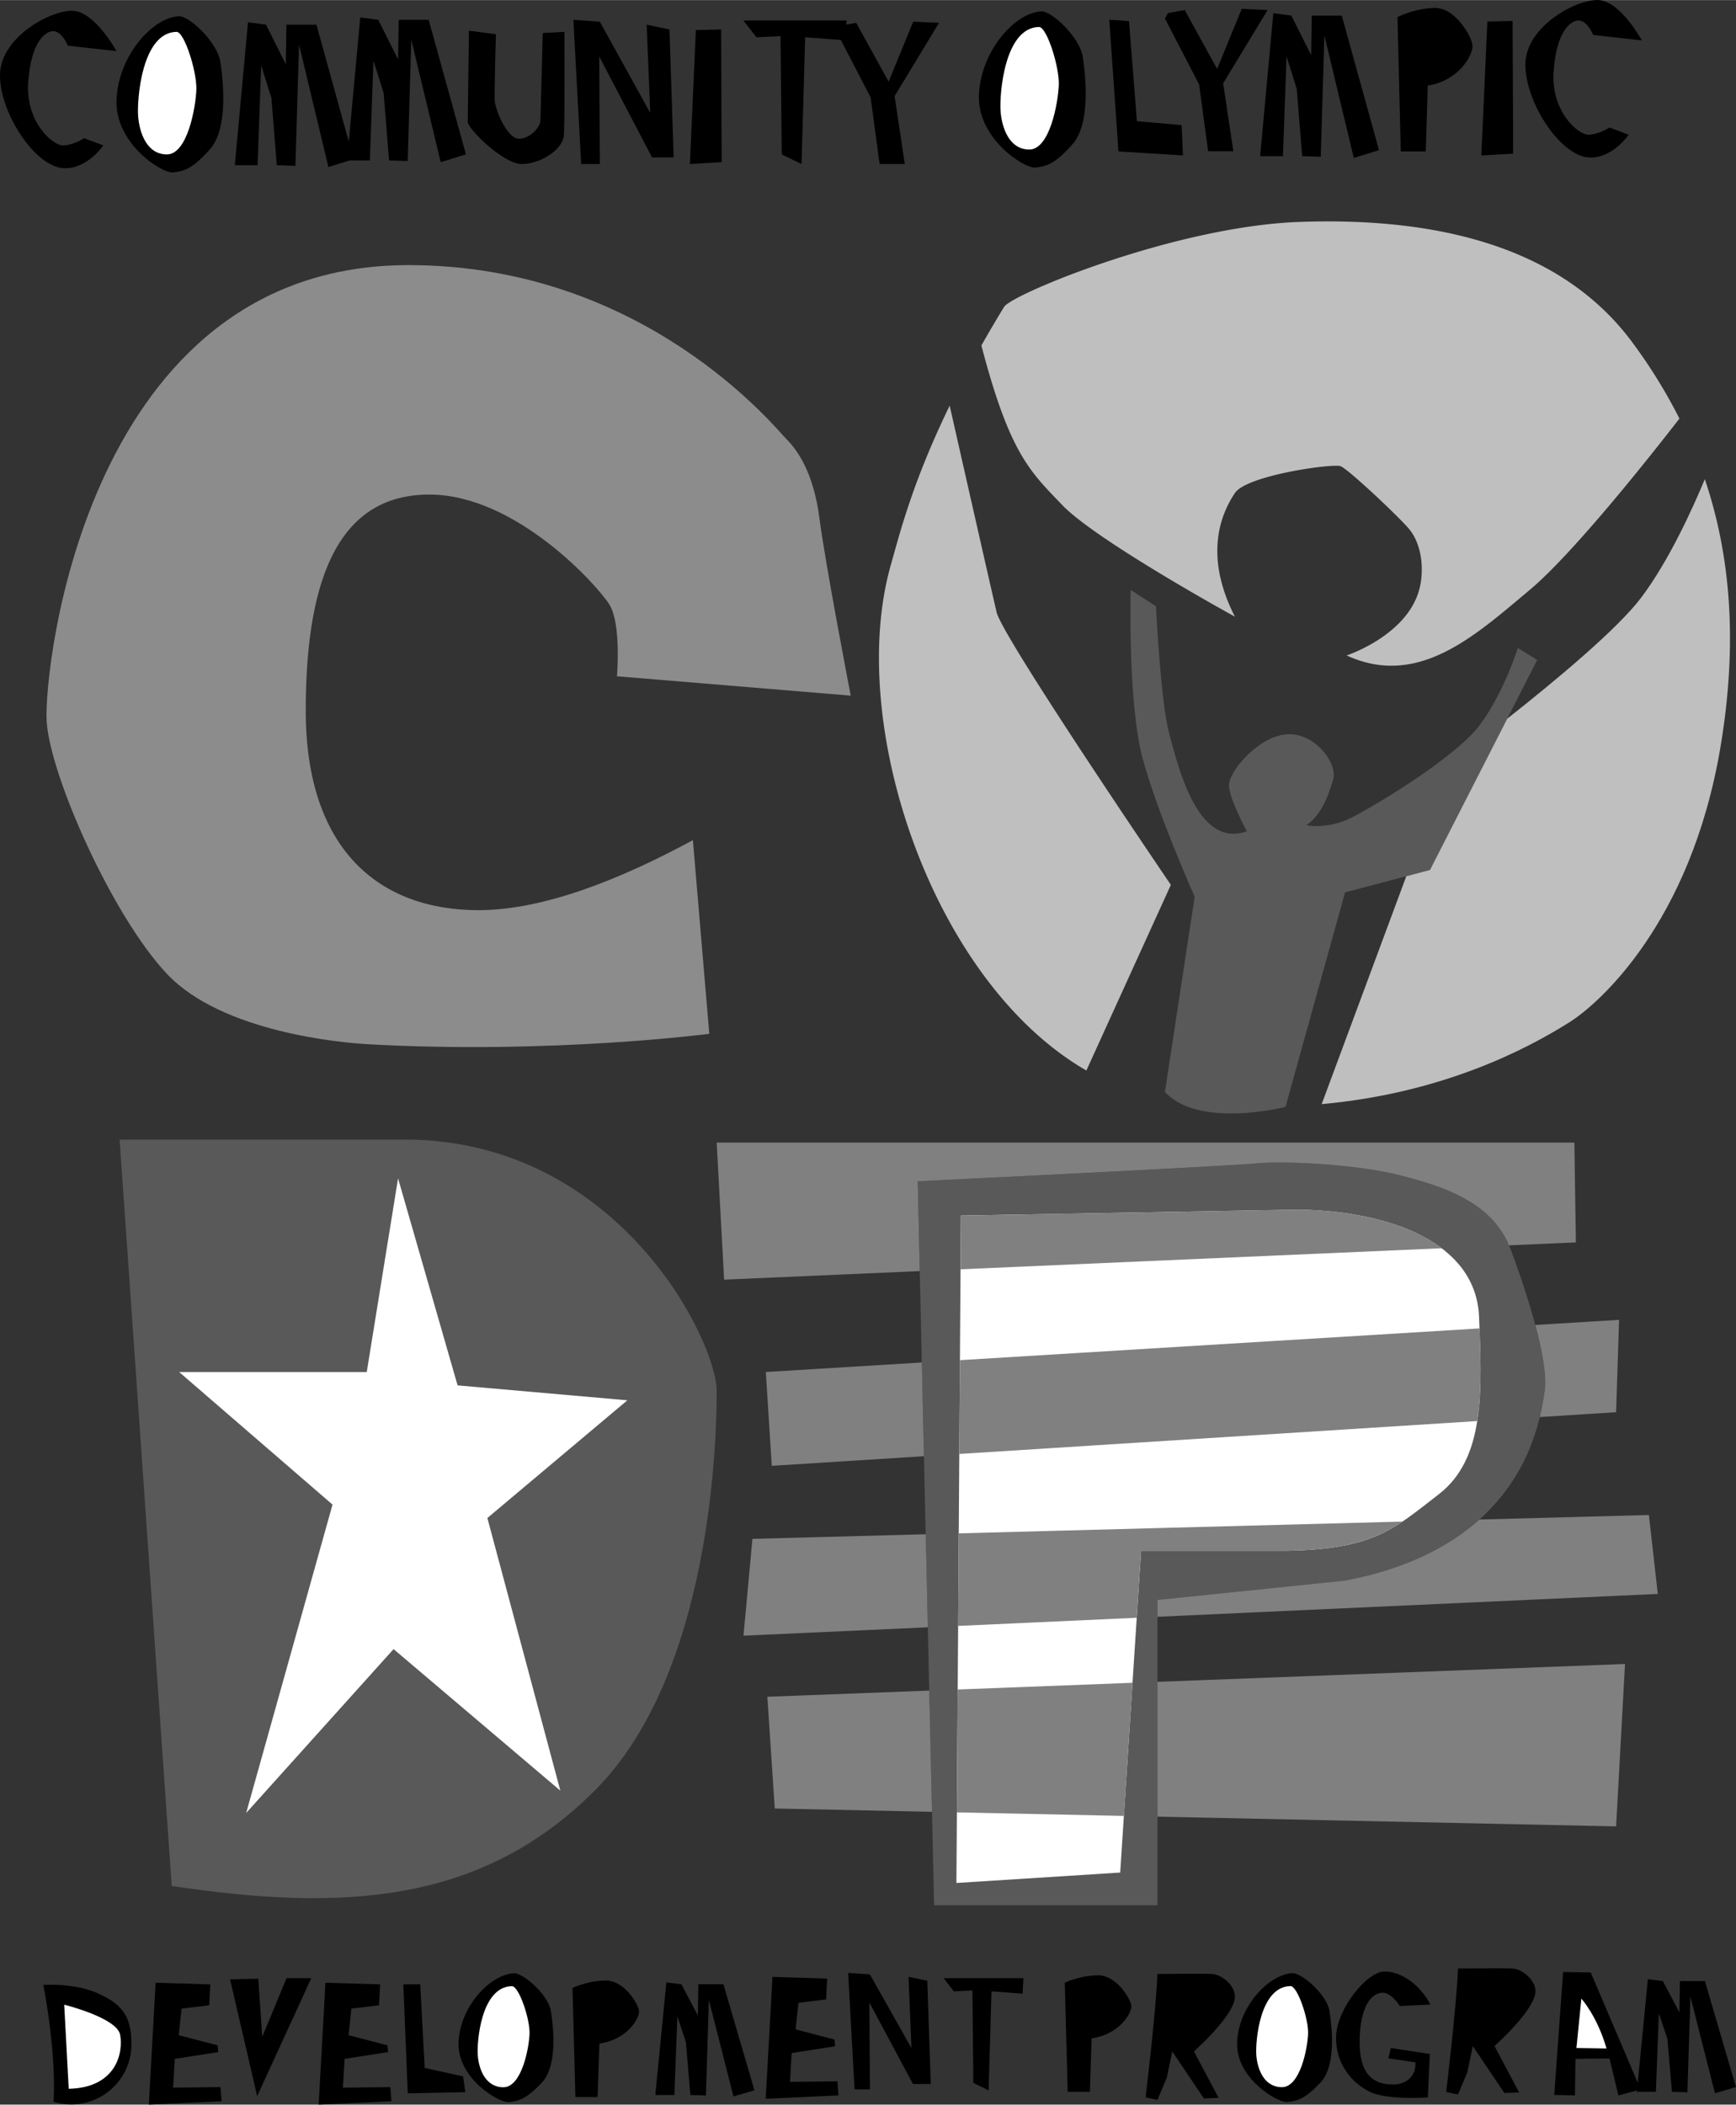<svg xmlns="http://www.w3.org/2000/svg" width="2063" height="2500" viewBox="0 0 54.964 66.601"><rect x="0" y="0" width="54.964" height="66.601" fill="#333333" stroke="none"/><path d="M21.938 26.585l.519 6.129s-4.994.652-10.797.33c-.849-.047-4.62-.377-6.364-2.216s-3.725-6.317-3.819-8.015C1.382 21.117 2.749 8.387 12.933 8.387c7.496 0 11.645 5.186 11.975 5.516s.849 1.037 1.037 2.499c.189 1.462.99 5.61.99 5.61l-7.401-.613s.141-1.649-.236-2.263c-.377-.612-2.97-3.488-5.704-3.488S9.68 18.052 9.68 22.484s2.357 6.317 5.469 6.317c2.074 0 4.525-.99 6.789-2.216z" fill="#8c8c8c"/><path d="M37.071 28s-5.328-7.826-5.517-8.627c-.149-.636-1.1-4.83-1.486-6.539-1.188 2.443-1.587 4.072-1.86 5.03-1.429 5 1.3 13.197 6.188 16.011L37.071 28zM33.63 15.978c1.084 1.131 5.469 3.535 5.469 3.535-1.037-2.027-.378-3.347 0-3.913.377-.565 3.111-.942 3.347-.849.236.095 1.65 1.415 2.122 1.934s.519 1.367.377 1.933c-.372 1.489-2.31 2.122-2.31 2.122 2.263 1.037 4.054-.613 5.799-2.075 1.38-1.156 3.792-4.2 4.739-5.421a16.613 16.613 0 0 0-1.486-2.405c-2.404-3.253-6.647-3.96-10.561-3.818s-9.09 2.285-9.335 2.688c-.259.423-.497.83-.719 1.221.895 3.421 1.539 3.985 2.558 5.048z" fill="#bfbfbf"/><path d="M40.701 35.025s-2.734.707-3.818-.472l.942-6.176s-1.179-2.64-1.649-4.384c-.472-1.745-.378-5.328-.378-5.328l.802.519s.142 3.018.425 4.055c.282 1.037.896 3.631 2.451 3.064 0 0-.565-1.037-.565-1.461 0-.425.896-1.509 1.791-1.604.896-.094 1.65.896 1.509 1.415-.142.519-.377 1.131-.849 1.461 0 0 .66.142 1.414-.235.755-.377 3.348-1.934 4.102-2.971.755-1.037 1.179-2.404 1.179-2.404l.613.377-3.395 6.648-2.688.708-1.886 6.788z" fill="#595959"/><path d="M53.977 15.161c-.374.9-1.122 2.56-2.008 3.74-.749.999-2.739 2.651-4.25 3.842l-2.444 4.786-.75.198-2.679 7.212c3.816-.344 6.484-1.731 7.86-2.601.896-.566 3.819-3.112 4.762-8.675.565-3.336.316-6.113-.491-8.502z" fill="#bfbfbf"/><path d="M5.437 59.682l-1.65-23.62h9.24c6.601.142 9.665 6.364 9.665 7.968 0 1.603-.188 8.91-3.818 12.588-3.632 3.676-8.11 3.865-13.437 3.064z" fill="#595959"/><path fill="#fff" d="M12.461 52.186l-4.667 5.186 2.734-9.759-4.856-4.196h5.94l.991-6.129 1.885 6.552 5.375.472-4.432 3.725 2.31 8.628z"/><path d="M29.575 60.294l-.519-22.913s9.712-.471 10.702-.565c.989-.094 3.3.047 4.572.377 1.273.33 2.924.802 3.489 2.311s1.226 3.63 1.084 4.526c-.141.896-.612 4.902-6.317 5.987l-5.94.612v9.665h-7.071z" fill="#595959"/><path d="M36.128 49.074h4.573c2.782-.047 3.395-.66 4.856-1.791 1.461-1.132 1.367-3.253 1.272-5.61-.094-2.357-2.828-3.348-5.704-3.395l-10.702.188-.142 21.121 5.186-.33.661-10.183z" fill="#fff"/><path d="M46.845 42.037l-16.452 1.005-.02 2.968 16.398-1.041c.138-.875.115-1.876.074-2.932zM40.701 49.074c1.958-.033 2.841-.347 3.702-.924l-14.047.373-.02 2.929 5.654-.258.137-2.12h4.574z" fill="gray"/><path d="M42.587 50.017l-5.94.612v.534l15.841-.723-.282-2.498-5.366.143c-.925.828-2.274 1.556-4.253 1.932zM24.436 46.386l4.817-.305-.066-2.966-4.94.302zM30.323 53.464l-.026 3.889 5.287.112.273-4.213zM29.057 37.381s9.712-.471 10.702-.565c.989-.094 3.3.047 4.572.377 1.245.323 2.848.784 3.447 2.215l2.116-.093-.047-3.159H22.691l.236 4.338 6.193-.271-.063-2.842zM29.421 53.499l-5.126.195.235 3.536 4.978.105zM36.646 57.488l14.522.308.282-5.139-14.804.565z" fill="gray"/><path d="M30.424 38.466l-.012 1.7 15.234-.666c-1.083-.817-2.774-1.194-4.52-1.223l-10.702.189zM29.31 48.551l-5.487.146-.283 3.064 5.836-.265zM48.904 44.03c-.026.171-.066.456-.151.812l2.415-.153.094-2.923-2.652.162c.229.858.368 1.642.294 2.102z" fill="gray"/><path d="M3.271 4.598l-.609-.227s-.305.209-.646.228c-.343.02-1.217-.741-1.122-2.015.095-1.274.532-1.559.741-1.597s.399.19.513.456l1.54.171S3.023.398 2.338.341C1.654.284.02 1.158 0 2.355-.019 3.553 1.104 5.273 2.016 5.32c.741.039 1.255-.722 1.255-.722zM51.565 4.261l-.608-.229s-.305.209-.646.229c-.342.019-1.217-.742-1.121-2.016.095-1.273.532-1.559.741-1.597s.398.19.513.456l1.54.171S51.319.059 50.634.001c-.685-.057-2.319.817-2.338 2.016-.02 1.197 1.103 2.918 2.015 2.965.741.039 1.254-.721 1.254-.721zM5.665.511c.323-.015 1.217.817 1.312 1.445.096.627.247 2.109-.323 2.756-.57.646-.836.703-1.178.741-.343.038-1.845-.912-1.787-2.3C3.745 1.766 4.829.549 5.665.511z"/><path d="M5.589 1.005c.247-.004.646 1.255.628 1.826-.02.57-.285 2.053-.932 2.053s-.874-.704-.912-1.217c-.038-.513.113-2.642 1.216-2.662z" fill="#fff"/><path d="M40.926 62.442c.287-.012 1.081.675 1.166 1.192.084.518.22 1.741-.287 2.274-.507.532-.743.58-1.048.611-.304.031-1.639-.753-1.588-1.897.051-1.145 1.014-2.148 1.757-2.18z"/><path d="M40.858 62.85c.22-.004.574 1.035.558 1.506-.017.47-.254 1.693-.828 1.693s-.776-.58-.811-1.004c-.034-.422.102-2.179 1.081-2.195z" fill="#fff"/><path d="M16.275 62.445c.287-.012 1.081.674 1.166 1.192.084.517.219 1.74-.288 2.273s-.744.58-1.047.611-1.639-.752-1.588-1.897c.051-1.144 1.014-2.148 1.757-2.179z"/><path d="M16.208 62.853c.22-.004.574 1.035.558 1.505-.018.471-.254 1.694-.828 1.694s-.777-.581-.811-1.004c-.034-.423.101-2.179 1.081-2.195z" fill="#fff"/><path d="M32.971.357c.324-.015 1.217.817 1.312 1.445.095.627.247 2.109-.323 2.756s-.837.703-1.179.741c-.343.038-1.844-.912-1.787-2.3S32.135.395 32.971.357z"/><path d="M32.896.851c.247-.004.646 1.255.627 1.825-.02.57-.285 2.053-.932 2.053s-.874-.703-.912-1.216C31.641 3 31.793.871 32.896.851z" fill="#fff"/><path d="M13.573.625h-.95l-.019 1.255-.627-1.255-.571-.076-.363 3.93L10.019.778h-.951l-.019 1.255L8.422.778l-.57-.076-.418 4.524h.721L8.27 2.07l.323 1.027.171 2.129.59.019.113-3.84.931 3.878.676-.209h.636l.114-3.156.323 1.027.171 2.129.59.019.114-3.841.931 3.878.799-.247zM21.351 66.297h-.603l.35-3.563.475.059.523.989.015-.989h.793l.983 3.355-.665.194-.778-3.054-.094 3.024-.492-.015-.142-1.676-.27-.809zM40.62 4.939h-.723l.418-4.524.571.076.628 1.254.018-1.254h.95l1.179 4.258-.798.247-.931-3.878-.115 3.84-.588-.019-.172-2.129-.323-1.027zM15.702 1.082l-.855-.114-.038 2.889c0 .209 1.122 1.331 1.711 1.331.59 0 1.293-.456 1.331-.894s.019-3.289.019-3.289l-.685.038-.075 2.775c0 .171-.285.552-.666.57-.38.02-.76-.912-.779-1.197-.019-.284.037-2.109.037-2.109zM18.991 5.188h-.59L18.154.625l.837.058 1.597 2.889-.114-2.794.722.152.133 4.049h-.684l-1.673-3.194zM27.542 66.118h-.485l-.204-3.683.689.046 1.316 2.332-.093-2.256.594.123.111 3.269h-.565l-1.379-2.578zM22.831.93l-.799.019-.189 4.239 1.007-.058zM47.891.66l-.799.018-.191 4.239 1.008-.056zM23.952 1.177l-.418-.532h3.27l-.038.627-1.274-.095-.114 4.011-.627-.305-.038-3.744zM30.2 63.017l-.323-.416h2.527l-.029.49-.984-.074-.089 3.134-.485-.237-.029-2.926z"/><path d="M26.576.816l.532-.096 1.027 1.863.779-1.9.817.037-1.407 2.32.323 2.148h-.797l-.286-2.11L26.48.987zM36.978.411l.532-.096 1.026 1.863.779-1.901.818.038-1.406 2.319.323 2.149h-.799l-.285-2.111-1.083-2.09zM35.746.665l-.625-.042.291 4.167 2.042.125-.042-.958-1.416-.125zM45.142 4.79h-.792L44.246.54s.5-.271 1.166-.292c.667-.021 1.188.917 1.209 1.188.021.271-.396 1.104-1.417 1.271l-.062 2.083zM34.507 66.197h-.702l-.093-3.452s.444-.22 1.035-.237c.591-.017 1.053.745 1.071.965s-.351.896-1.256 1.032l-.055 1.692zM18.92 66.362h-.702l-.092-3.452s.444-.22 1.035-.237c.591-.017 1.054.745 1.072.965s-.351.897-1.256 1.032l-.057 1.692zM1.693 66.511s.125-1.304-.321-3.697c0 0 .982-.071 1.732.268.75.34 1.09.715 1.054 1.733a1.907 1.907 0 0 1-2.465 1.696z"/><path d="M2.176 66.101l-.143-2.662s1.661.411 1.769.947c.106.535-.09 1.679-1.626 1.715z" fill="#fff"/><path d="M4.927 62.743l-.215 3.858 2.305-.107-.036-.447-1.501.018.054-.911 1.375-.214-.017-.215-1.233-.321.089-.84.876-.106.035-.662zM10.304 62.743l-.215 3.858 2.305-.107-.037-.447-1.5.018.054-.911 1.375-.214-.017-.215-1.233-.321.089-.84.875-.106.036-.662zM24.458 62.559l-.215 3.858 2.305-.107-.036-.446-1.5.017.053-.911 1.375-.215-.017-.213-1.233-.322.089-.84.876-.107.035-.661zM8.178 62.618l-.894.017.858 3.698L9.856 62.6h-.785l-.768 1.858zM12.769 62.796l.142 3.448 1.822-.036-.071-.5-1.215-.268-.142-2.644zM36.646 66.451l-.375-.078s.328-2.703.375-3.906c0 0 1.453-.016 1.734 0s.72.343.72.718-.562 1.062-1.297 1.734l.781 1.469-.469.016-1-1.484-.172.828-.297.703zM46.162 66.279l-.375-.078s.328-2.703.375-3.906c0 0 1.453-.016 1.734 0s.719.344.719.719-.562 1.062-1.297 1.734l.781 1.469-.469.016-1-1.484-.172.828-.296.702zM45.287 63.435l-.969.047s-.25-.422-.547-.422-.672.344-.719 1.359.25 1.547 1.062 1.547c.266 0 .719-.141.703-.703l-.859-.125.078-.328 1.234.188-.062 1.375s-1.266.094-1.828-.172-1.109-.891-1.078-1.766.984-2.047 1.531-2.047 1.142.438 1.454 1.047zM53.98 62.693h-.792l-.016.988-.523-.988-.475-.06-.321 3.277-1.488-3.491-.875-.015-.281 3.89.656.016.016-1.156 1.078-.016.281 1.172.589-.156-.004.043h.602l.095-2.486.27.808.143 1.678.491.014.095-3.024.777 3.055.666-.196z"/><path d="M50.865 64.826l-.953-.016.156-1.562s.5.546.797 1.578z" fill="#fff"/></svg>